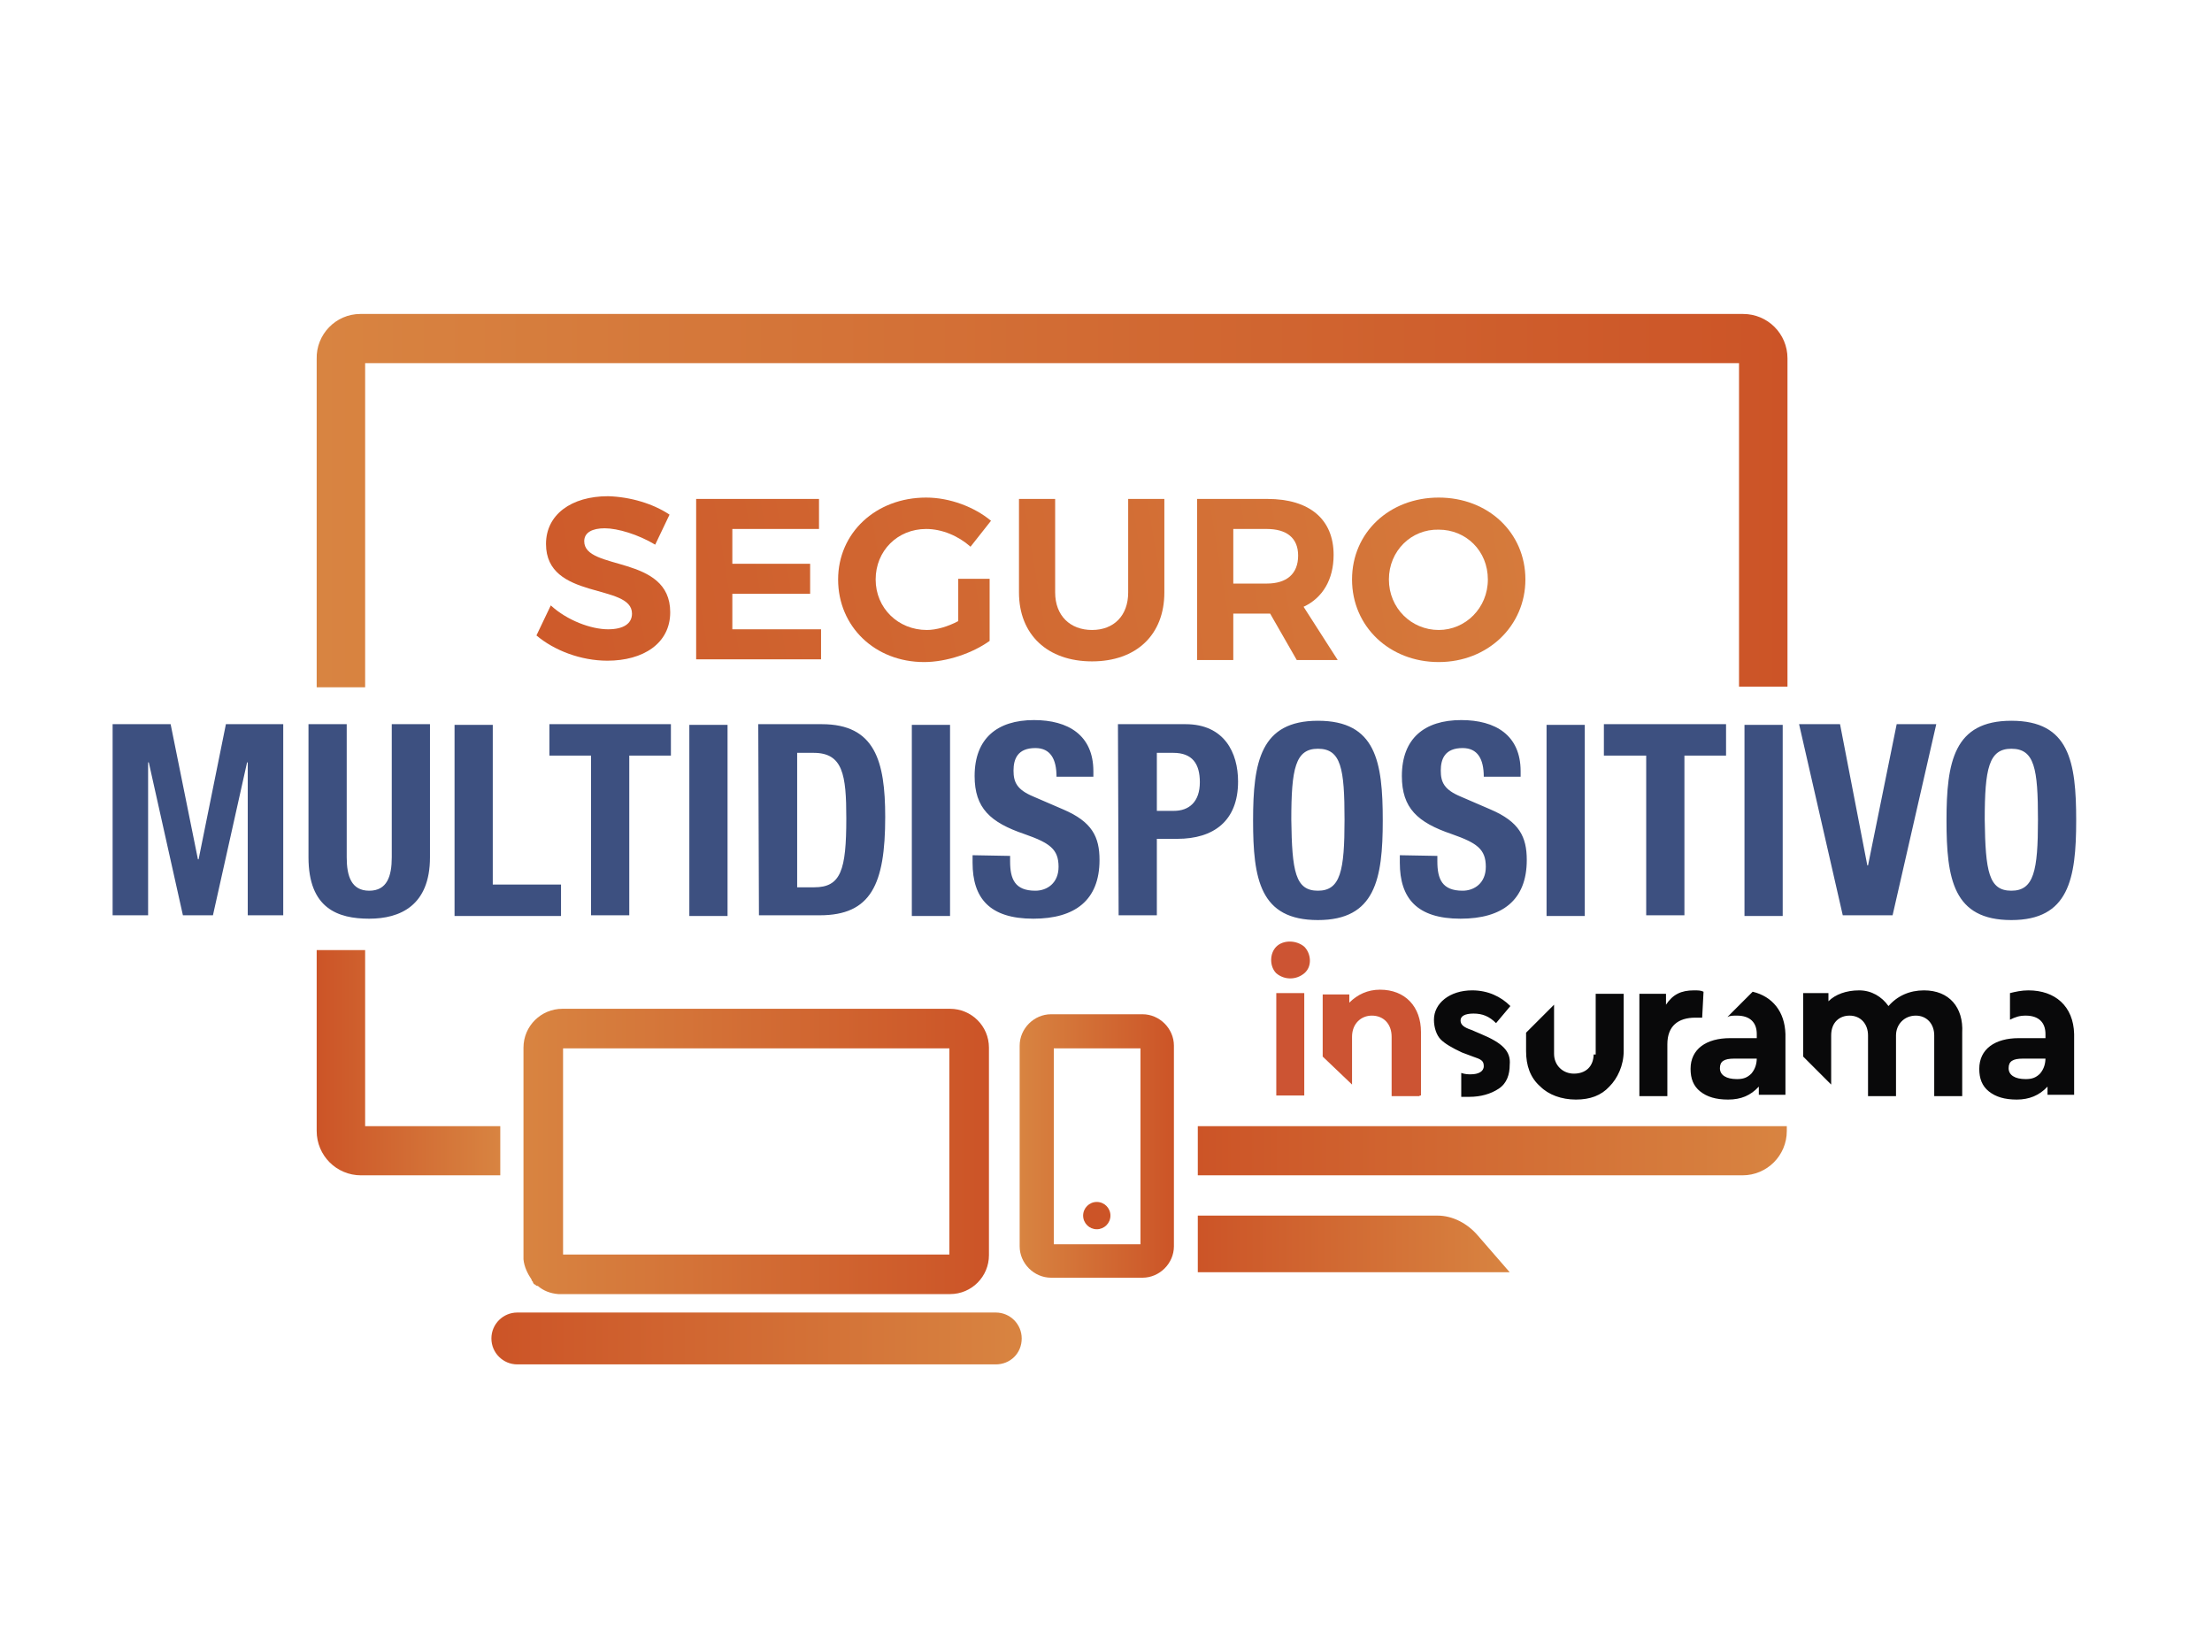 <svg version="1.1" id="Capa_1" xmlns="http://www.w3.org/2000/svg" x="0" y="0" viewBox="0 0 324.1 242.1" xml:space="preserve"><style>.st0{fill:#3d5080}.st7{fill:#023171}.st8{fill:#e76b20}.st10{fill:#09090a}.st11{fill:#cc5433}.st15{fill:#cc5427}</style><path class="st0" d="M16.6 106.1H25l4 19.8h.1l4-19.8h8.4v28h-5.2v-22.4h-.1l-5 22.4h-4.4l-5-22.4h-.1v22.4h-5.2v-28h.1zM50.8 106.1v19.5c0 2.8.7 4.9 3.3 4.9s3.3-2.1 3.3-4.9v-19.5H63v19.5c0 7.1-4.4 9-8.9 9-4.6 0-8.9-1.5-8.9-9v-19.5h5.6zM66.6 134.2v-28h5.6v23.4h10v4.6H66.6zM98.3 106.1v4.6h-6.1v23.4h-5.6v-23.4h-6.1v-4.6h17.8zM101 134.2v-28h5.6v28H101zM111.1 106.1h9.3c7.8 0 9.3 5.4 9.3 13.6 0 9.9-2.1 14.4-9.6 14.4h-8.9l-.1-28zm5.7 23.9h2.5c3.9 0 4.7-2.5 4.7-10.1 0-6.4-.5-9.6-4.8-9.6h-2.4V130zM133.6 134.2v-28h5.6v28h-5.6zM148 125.4v.8c0 2.6.7 4.3 3.7 4.3 1.7 0 3.4-1.1 3.4-3.5 0-2.6-1.3-3.5-5-4.8-5-1.7-7.3-3.8-7.3-8.5 0-5.5 3.3-8.2 8.7-8.2 5 0 8.7 2.2 8.7 7.5v.8h-5.4c0-2.6-.9-4.2-3.1-4.2-2.6 0-3.2 1.6-3.2 3.3 0 1.7.5 2.8 2.9 3.8l4.4 1.9c4.2 1.8 5.3 4 5.3 7.4 0 5.9-3.6 8.6-9.7 8.6-6.4 0-8.9-3-8.9-8.2v-1.1l5.5.1zM163.8 106.1h9.9c5.7 0 7.7 4.2 7.7 8.4 0 5.8-3.6 8.4-8.9 8.4h-3v11.2h-5.6l-.1-28zm5.7 12.7h2.5c2.2 0 3.8-1.3 3.8-4.2 0-2.7-1.1-4.3-3.9-4.3h-2.4v8.5zM193.1 105.6c8.5 0 9.5 6 9.5 14.6s-1.1 14.6-9.5 14.6c-8.5 0-9.5-6-9.5-14.6s1.1-14.6 9.5-14.6zm0 24.9c3.3 0 3.9-2.9 3.9-10.4s-.5-10.4-3.9-10.4c-3.3 0-3.9 2.9-3.9 10.4.1 7.6.6 10.4 3.9 10.4zM210.6 125.4v.8c0 2.6.7 4.3 3.7 4.3 1.7 0 3.4-1.1 3.4-3.5 0-2.6-1.3-3.5-5-4.8-5-1.7-7.3-3.8-7.3-8.5 0-5.5 3.3-8.2 8.7-8.2 5 0 8.7 2.2 8.7 7.5v.8h-5.4c0-2.6-.9-4.2-3.1-4.2-2.6 0-3.2 1.6-3.2 3.3 0 1.7.5 2.8 2.9 3.8l4.4 1.9c4.2 1.8 5.3 4 5.3 7.4 0 5.9-3.6 8.6-9.7 8.6-6.4 0-8.9-3-8.9-8.2v-1.1l5.5.1zM226.6 134.2v-28h5.6v28h-5.6zM252.9 106.1v4.6h-6.1v23.4h-5.6v-23.4H235v-4.6h17.9zM255.6 134.2v-28h5.6v28h-5.6zM269.6 106.1l4 20.7h.1l4.2-20.7h5.8l-6.4 28H270l-6.4-28h6zM294.7 105.6c8.5 0 9.5 6 9.5 14.6s-1.1 14.6-9.5 14.6c-8.5 0-9.5-6-9.5-14.6s1.1-14.6 9.5-14.6zm0 24.9c3.3 0 3.9-2.9 3.9-10.4s-.5-10.4-3.9-10.4c-3.3 0-3.9 2.9-3.9 10.4.1 7.6.6 10.4 3.9 10.4z"/><linearGradient id="SVGID_1_" gradientUnits="userSpaceOnUse" x1="50.879" y1="152.96" x2="262.779" y2="187.871" gradientTransform="matrix(1 0 0 -1 0 244)"><stop offset="0" stop-color="#cc5427"/><stop offset="1" stop-color="#d88441"/></linearGradient><path d="M98.1 75.4L96 79.8c-2.5-1.5-5.5-2.4-7.4-2.4-1.8 0-3 .6-3 1.9 0 4.4 12.6 1.9 12.6 10.4 0 4.6-4 7.1-9.2 7.1-3.9 0-7.8-1.5-10.4-3.7l2.1-4.4c2.4 2.2 5.9 3.5 8.4 3.5 2.2 0 3.5-.8 3.5-2.3C92.6 85.4 80 88 80 79.7c0-4.3 3.7-7 9.1-7 3.3.1 6.6 1.1 9 2.7z" fill="url(#SVGID_1_)"/><linearGradient id="SVGID_2_" gradientUnits="userSpaceOnUse" x1="51.479" y1="149.319" x2="263.379" y2="184.23" gradientTransform="matrix(1 0 0 -1 0 244)"><stop offset="0" stop-color="#cc5427"/><stop offset="1" stop-color="#d88441"/></linearGradient><path d="M107.3 77.5v5.1h11.4V87h-11.4v5.2h13v4.4H102V73.1h18v4.4h-12.7z" fill="url(#SVGID_2_)"/><linearGradient id="SVGID_3_" gradientUnits="userSpaceOnUse" x1="52.139" y1="145.317" x2="264.039" y2="180.228" gradientTransform="matrix(1 0 0 -1 0 244)"><stop offset="0" stop-color="#cc5427"/><stop offset="1" stop-color="#d88441"/></linearGradient><path d="M145 84.8v9.1c-2.5 1.8-6.3 3.1-9.6 3.1-7.2 0-12.6-5.2-12.6-12.1 0-6.8 5.5-12 12.9-12 3.5 0 7.1 1.4 9.5 3.4l-3 3.8c-1.8-1.6-4.2-2.6-6.5-2.6-4.2 0-7.4 3.2-7.4 7.4s3.3 7.4 7.5 7.4c1.4 0 3.1-.5 4.6-1.3v-6.2h4.6z" fill="url(#SVGID_3_)"/><linearGradient id="SVGID_4_" gradientUnits="userSpaceOnUse" x1="52.669" y1="142.097" x2="264.569" y2="177.008" gradientTransform="matrix(1 0 0 -1 0 244)"><stop offset="0" stop-color="#cc5427"/><stop offset="1" stop-color="#d88441"/></linearGradient><path d="M170.6 86.8c0 6.2-4.1 10.1-10.6 10.1s-10.7-3.9-10.7-10.1V73.1h5.3v13.7c0 3.4 2.2 5.5 5.4 5.5s5.3-2.1 5.3-5.5V73.1h5.3v13.7z" fill="url(#SVGID_4_)"/><linearGradient id="SVGID_5_" gradientUnits="userSpaceOnUse" x1="53.457" y1="137.313" x2="265.357" y2="172.224" gradientTransform="matrix(1 0 0 -1 0 244)"><stop offset="0" stop-color="#cc5427"/><stop offset="1" stop-color="#d88441"/></linearGradient><path d="M186.1 89.9h-5.4v6.8h-5.3V73.1h10.3c6.2 0 9.7 3 9.7 8.2 0 3.6-1.6 6.3-4.4 7.6l5 7.8h-6l-3.9-6.8zm-.5-4.4c2.9 0 4.6-1.4 4.6-4.1 0-2.6-1.7-3.9-4.6-3.9h-4.9v8h4.9z" fill="url(#SVGID_5_)"/><linearGradient id="SVGID_6_" gradientUnits="userSpaceOnUse" x1="54.128" y1="133.242" x2="266.028" y2="168.152" gradientTransform="matrix(1 0 0 -1 0 244)"><stop offset="0" stop-color="#cc5427"/><stop offset="1" stop-color="#d88441"/></linearGradient><path d="M223.5 84.9c0 6.8-5.5 12.1-12.7 12.1s-12.7-5.2-12.7-12.1 5.5-12 12.7-12 12.7 5.1 12.7 12zm-20 0c0 4.2 3.3 7.4 7.3 7.4 3.9 0 7.2-3.2 7.2-7.4s-3.2-7.3-7.2-7.3c-4-.1-7.3 3.1-7.3 7.3z" fill="url(#SVGID_6_)"/><g><path class="st7" d="M478.4 171.3c0-.6.1-.8-.6-1.2l-.5-.2v-.4h4.6v.4l-.5.2c-.7.3-.7.4-.7 1.2v3.4l-.2.2c-.8.2-2.7.7-4.4.7-3.9 0-5.8-2-5.8-6.4 0-4.7 2.7-6.7 6.2-6.7 1 0 2.7 0 3.9 1 .4.3.4.7.4.9 0 .3-.1.3-.1.5l-.9 1.7h-.3c0-.8-1-3-3.5-3-2.9 0-3 2-3 5.4 0 3 .3 5.7 3.8 5.7 1.1 0 1.3-.6 1.3-1.3.3-.1.3-1.8.3-2.1zM483.2 174.9l.8-.3c.7-.3.7-.8.7-1.8V165c0-.6-.2-.9-.6-1.2l-.8-.5v-.4h3.4l.2.1c.4.5 1.2 1.9 2.2 3.3l3.6 4.9c.1.2.2.3.3.3.1 0 .1-.2.1-.5v-6c0-.9 0-1-.7-1.3l-1.1-.4v-.4h4.3v.4l-.5.2c-.8.3-1 .5-1 1.7V175.3l-.1.1h-1.1l-.2-.1c-.2-.2-1.1-1.6-2.1-2.9l-4.4-5.9c-.2-.3-.4-.5-.4-.5-.2 0-.2.2-.2.5v6.7c0 .9 0 1.2.8 1.4l1.1.4v.4h-4.4v-.5h.1zM496.7 174.9l.8-.3c.6-.2.6-.5.6-1.7v-8.1c0-.9 0-1.1-.6-1.3l-.8-.3v-.4h6.2c2.2 0 4.3.5 4.3 3.3 0 2.6-1.9 4.2-5 4.2h-.4l-.3-.7.1-.1c1.4 0 3-.6 2.8-3.2-.2-2.1-.8-2.4-2.5-2.4-1.1 0-1.2.2-1.2.6v8.5c0 1.3 0 1.5.7 1.7l1 .3v.4h-5.8l.1-.5zM510 177.3h-39.5v-.3H510z"/><path class="st8" d="M462.8 169c0 1.2-.9 2.1-2.1 2.1s-2.1-.9-2.1-2.1c0-1.2.9-2.1 2.1-2.1 1.2 0 2.1.9 2.1 2.1z"/><path class="st8" d="M457.2 165.5h-4.5l.9 2.8h2.3c2.3 0 4.1-1.9 4.1-4.1v-2.3l-2.8-.9v4.5zM457.2 172.5v4.5l2.8-.9v-2.3c0-2.3-1.9-4.1-4.1-4.1h-2.3l-.9 2.8h4.5zM464.2 172.5h4.5l-.9-2.8h-2.2c-2.3 0-4.1 1.9-4.1 4.1v2.2l2.8.9-.1-4.4zM464.2 165.5V161l-2.8.9v2.3c0 2.3 1.9 4.1 4.1 4.1h2.2l.9-2.8h-4.4z"/><path class="st7" d="M509 163c.4 0 .8.3.8.8s-.4.8-.8.8v.2c.6 0 1-.5 1-1 0-.6-.5-1.1-1-1.1v.3zm0 1v-.2c.1 0 .2 0 .2-.2 0-.1-.1-.2-.2-.2v-.2c.3 0 .4.1.4.3s-.1.3-.3.3l.3.5h-.2l-.2-.3zm0 .7c-.4 0-.8-.4-.8-.8 0-.5.4-.8.8-.8v-.2c-.6 0-1.1.5-1.1 1.1s.5 1 1.1 1v-.3zm0-1.5v.2h-.2v.3h.2v.2-.1h-.1v.5h-.3v-1.2h.4v.1zM471.5 182.6c-.4 0-.7-.1-.8-.2-.1-.1-.2-.5-.2-.8 0-.1.1-.1.2 0 .1.3.4.8.8.8s.5-.2.5-.5c0-.4-.4-.6-.7-.8-.3-.2-.7-.5-.7-.9 0-.5.4-.9 1.1-.9.2 0 .4 0 .6.1h.2c0 .1.1.4.1.7 0 .1-.1.1-.2 0-.1-.2-.3-.6-.6-.6s-.5.2-.5.4.2.4.4.6l.3.2c.3.2.7.4.7 1 0 .5-.5.9-1.2.9zM476.6 180.6c0 .1 0 .1.1.1h.3c.3 0 .3 0 .4-.3v-.1h.2v1h-.2v-.1c0-.2-.1-.3-.4-.3h-.3c-.1 0-.1 0-.1.1v.6c0 .2 0 .4.1.5s.2.1.5.1c.4 0 .6 0 .8-.6 0-.1.2 0 .2 0 0 .3-.1.6-.2.8h-2.5v-.2h.2c.2 0 .2-.1.2-.5V180c0-.4 0-.5-.2-.5h-.1v-.2h2.3c0 .1 0 .4.1.7 0 .1-.1.1-.2 0-.1-.2-.1-.3-.2-.4-.1-.1-.2-.1-.5-.1h-.4c-.2 0-.2 0-.2.2v.9h.1zM484 181.9c0 .2 0 .3.1.3v.1c-.1 0-.2 0-.3.1-.2.1-.6.1-.9.1s-.6 0-1-.2c-.6-.2-1-.8-1-1.5 0-.6.3-1.1.8-1.5.3-.2.7-.3 1.1-.3.5 0 .8.1 1 .1 0 .1 0 .5.1.8 0 .1-.1.1-.2 0-.2-.5-.5-.7-.9-.7-.8 0-1.1.6-1.1 1.4 0 .7.2 1.1.6 1.3.2.2.5.2.7.2.3 0 .3-.1.3-.4v-.3c0-.3 0-.3-.3-.3h-.2c-.1 0-.1-.1 0-.2h1.4v.2h-.1c-.1 0-.2.1-.2.3v.5h.1zM487.4 180c0-.4 0-.5-.2-.5h-.1v-.2h1.4v.2h-.1c-.2 0-.2.1-.2.5v1.1c0 .6.1 1.2.8 1.2.6 0 .8-.5.8-1.2v-.6c0-.4 0-.8-.1-.9 0-.1-.1-.1-.3-.2h-.1v-.2h1.1v.2h-.1c-.1 0-.2.1-.3.2-.1.1-.1.5-.1.9v.5c0 .5 0 .9-.3 1.2-.2.2-.6.3-1 .3s-.7-.1-1-.3-.4-.6-.4-1.1V180h.2zM493.6 180.1c0-.5 0-.5-.2-.6h-.1v-.2h1.2c.4 0 .8.1.9.2.3.2.4.4.4.7 0 .4-.3.6-.5.7v.1c.3.6.5 1 .7 1.2.1.1.3.1.3.1v.1h-.4c-.4 0-.7-.2-.9-.5-.2-.3-.3-.5-.4-.7-.1-.1-.1-.2-.3-.2-.2 0-.2 0-.2.1v.6c0 .4 0 .5.2.5h.1v.2H493v-.2h.1c.2 0 .2-.1.2-.5v-1.6h.3zm.7.6c0 .2 0 .2.3.2.2 0 .3 0 .4-.1s.2-.2.2-.5c0-.4-.3-.7-.6-.7-.2 0-.2 0-.2.2l-.1.9zM502.3 180.9c0 1.1-.7 1.7-1.7 1.7s-1.7-.6-1.7-1.6.7-1.7 1.7-1.7c1-.1 1.7.6 1.7 1.6zm-1.8-1.4c-.6 0-.9.6-.9 1.4 0 .6.2 1.5 1 1.5.6 0 .9-.6.9-1.4 0-.9-.4-1.5-1-1.5zM506.1 182.6c-.4 0-.7-.1-.8-.2-.1-.1-.2-.5-.2-.8 0-.1.1-.1.2 0 .1.3.4.8.8.8s.5-.2.5-.5c0-.4-.4-.6-.7-.8-.3-.2-.7-.5-.7-.9 0-.5.4-.9 1.1-.9.2 0 .4 0 .6.1h.2c0 .1.1.4.1.7 0 .1-.1.1-.2 0-.1-.2-.3-.6-.6-.6s-.5.2-.5.4.2.4.4.6l.3.2c.3.2.7.4.7 1 0 .5-.5.9-1.2.9z"/><g><path class="st7" d="M463.6 153.8l-.2-.8h-1.2l-.2.8h-.7l1.2-3.3h.8l1.2 3.3h-.9zm-.4-1.3c-.2-.7-.3-1.1-.4-1.2 0-.1 0-.2-.1-.2 0 .2-.2.7-.4 1.4h.9zM466.3 153.8l-.1-.3-.3.3c-.1.1-.3.1-.5.1-.3 0-.5-.1-.7-.2-.1-.2-.2-.4-.2-.7v-1.6h.7v1.5c0 .2 0 .3.1.4.1.1.2.1.3.1.2 0 .3-.1.4-.2.1-.1.1-.3.1-.6v-1.2h.7v2.5h-.5v-.1zM468.5 153.3c.1 0 .3 0 .4-.1v.5c-.2.1-.4.1-.6.1-.3 0-.5-.1-.6-.2-.1-.1-.2-.3-.2-.6v-1.2h-.3v-.3l.4-.2.2-.5h.4v.5h.7v.5h-.7v1.2c0 .1 0 .2.1.2 0 .1.1.1.2.1zM471.6 152.6c0 .4-.1.7-.3 1-.2.2-.5.3-.9.3-.2 0-.5-.1-.6-.2-.2-.1-.3-.3-.4-.5s-.1-.4-.1-.7c0-.4.1-.7.3-1 .2-.2.5-.3.9-.3.2 0 .5.1.6.2l.4.4c0 .3.1.5.1.8zm-1.7 0c0 .2 0 .4.1.6.1.1.2.2.4.2s.3-.1.4-.2c.1-.1.1-.3.1-.6 0-.2 0-.4-.1-.6s-.2-.2-.4-.2-.3.1-.4.2c-.1.2-.1.3-.1.6zM473.4 151.3h.2v.7h-.2c-.2 0-.4.1-.5.2-.1.1-.2.3-.2.5v1.3h-.7v-2.5h.5l.1.4c.1-.1.2-.3.3-.3.2-.3.4-.3.5-.3zM474 150.7c0-.2.1-.3.4-.3.2 0 .4.1.4.3 0 .1 0 .2-.1.2-.1.1-.2.1-.3.1-.3 0-.4-.1-.4-.3zm.7 3.1h-.7v-2.5h.7v2.5zM477.1 153.8h-2v-.4l1.2-1.6h-1.1v-.5h1.9v.4l-1.1 1.5h1.2v.6h-.1zM479.1 153.8l-.1-.3c-.1.1-.2.2-.4.3-.1.1-.3.1-.5.1s-.4-.1-.6-.2c-.1-.1-.2-.3-.2-.6s.1-.5.3-.6c.2-.1.5-.2.8-.2h.4v-.1c0-.3-.1-.4-.4-.4-.2 0-.4.1-.7.2l-.2-.5c.3-.2.6-.2 1-.2.3 0 .6.1.8.2.2.1.3.4.3.7v1.7l-.5-.1zm-.2-1.1h-.3c-.2 0-.3 0-.4.1s-.1.2-.1.3c0 .2.1.3.3.3.2 0 .3 0 .4-.1s.1-.2.1-.4v-.2zM480.9 153.9c-.3 0-.5-.1-.7-.3s-.3-.5-.3-.9.1-.7.3-1c.2-.2.4-.3.7-.3.3 0 .6.1.7.4 0-.2-.1-.4-.1-.5v-.8h.7v3.5h-.5l-.1-.3c-.1.1-.3.2-.7.2zm.3-.6c.2 0 .3-.1.4-.2.1-.1.1-.3.1-.5v-.1c0-.3 0-.5-.1-.6s-.2-.2-.4-.2-.3.1-.4.2c-.1.1-.1.3-.1.6 0 .2 0 .4.1.6.1.2.2.2.4.2zM485.2 152.6c0 .4-.1.7-.3 1-.2.2-.5.3-.9.3-.2 0-.5-.1-.6-.2-.2-.1-.3-.3-.4-.5s-.1-.4-.1-.7c0-.4.1-.7.3-1 .2-.2.5-.3.9-.3.2 0 .5.1.6.2.2.1.3.3.4.4.1.3.1.5.1.8zm-1.7 0c0 .2 0 .4.1.6.1.1.2.2.4.2s.3-.1.4-.2c.1-.1.1-.3.1-.6 0-.2 0-.4-.1-.6-.1-.1-.2-.2-.4-.2s-.3.1-.4.2c-.1.2-.1.3-.1.6zM488.2 153.9c-.3 0-.5-.1-.7-.3v1.4h-.7v-3.6h.6l.1.3c.2-.2.4-.4.7-.4.3 0 .5.1.7.3s.3.5.3.9c0 .3 0 .5-.1.7s-.2.3-.3.4-.4.3-.6.3zm-.2-2.1c-.2 0-.3.1-.4.2-.1.1-.1.3-.1.5v.1c0 .3 0 .5.1.6s.2.2.4.2c.3 0 .5-.3.5-.8 0-.2 0-.4-.1-.6-.2-.1-.3-.2-.4-.2zM491.9 152.6c0 .4-.1.7-.3 1-.2.2-.5.3-.9.3-.2 0-.5-.1-.6-.2-.2-.1-.3-.3-.4-.5s-.1-.4-.1-.7c0-.4.1-.7.3-1 .2-.2.5-.3.9-.3.2 0 .5.1.6.2l.4.4c0 .3.1.5.1.8zm-1.8 0c0 .2 0 .4.1.6.1.1.2.2.4.2s.3-.1.4-.2c.1-.1.1-.3.1-.6 0-.2 0-.4-.1-.6s-.2-.2-.4-.2-.3.1-.4.2c0 .2-.1.3-.1.6zM493.7 151.3h.2l-.1.6h-.2c-.2 0-.4.1-.5.2-.1.1-.2.3-.2.5v1.3h-.7v-2.5h.5l.1.4c.1-.1.2-.3.3-.3.3-.2.5-.2.6-.2z"/></g><path fill="#b1b1af" d="M445.3 160.7h.3v22h-.3z"/><g><path class="st10" d="M396.1 168.7l-.7-.3c-.6-.2-.8-.4-.8-.7s.3-.5.9-.5 1.1.2 1.6.7l1-1.2c-.7-.7-1.6-1.1-2.7-1.1-1.6 0-2.7.9-2.7 2.1 0 .6.2 1.1.5 1.4.3.3.8.6 1.5.9l.8.3c.6.2.8.3.8.7s-.4.6-.9.6c-.2 0-.4 0-.7-.1v1.7h.6c.8 0 1.5-.2 2.1-.6.6-.4.8-1 .8-1.7 0-1.1-.7-1.7-2.1-2.2M404 170c0 .9-.6 1.4-1.4 1.4-.8 0-1.4-.6-1.4-1.4v-3.5l-2 2v1.3c0 1 .3 1.9 1 2.5.6.6 1.5.9 2.5.9s1.8-.3 2.4-.9c.6-.6 1-1.5 1-2.5v-4.1h-2v4.3h-.1zM411.9 165.6c-.2-.1-.4-.1-.7-.1-.9 0-1.5.3-2 1v-.8h-1.9v7.3h2v-3.7c0-1.3.8-1.9 2-1.9h.5l.1-1.8zM415.4 165.6l-1.8 1.8c.2-.1.4-.1.7-.1.9 0 1.4.5 1.4 1.3v.3h-1.9c-1.7 0-2.8.8-2.8 2.2 0 .7.2 1.2.7 1.6.5.4 1.1.6 2 .6s1.6-.3 2.2-.9v.6h1.9v-4.3c-.1-1.7-1-2.8-2.4-3.1m.3 4.7c0 .4-.1.8-.4 1.1-.3.3-.6.4-1 .4-.8 0-1.2-.3-1.2-.8s.3-.7 1-.7h1.6zM435 165.5c-.5 0-.9.1-1.3.2v1.9c.4-.2.7-.3 1.1-.3.9 0 1.4.5 1.4 1.3v.3h-1.9c-1.7 0-2.8.8-2.8 2.2 0 .7.2 1.2.7 1.6.5.4 1.1.6 2 .6s1.6-.3 2.2-.9v.6h1.9v-4.3c-.1-2.1-1.4-3.2-3.3-3.2m1.1 4.8c0 .4-.1.8-.4 1.1-.3.3-.6.4-1 .4-.8 0-1.2-.3-1.2-.8s.3-.7 1-.7h1.6zM427.6 165.5c-1 0-1.9.4-2.5 1.1-.5-.7-1.2-1.1-2.1-1.1s-1.7.3-2.2.8v-.6h-1.9v4.5l2 2v-3.5c0-.9.6-1.4 1.3-1.4.8 0 1.3.6 1.3 1.4v4.3h2v-4.3c0-.8.6-1.4 1.4-1.4.8 0 1.3.6 1.3 1.4v4.3h2v-4.5c.2-1.8-.9-3-2.6-3"/><path class="st11" d="M381.4 162.4c-.5.5-.5 1.4 0 1.9.6.5 1.4.5 2 0 .5-.5.5-1.4 0-1.9s-1.4-.5-2 0M381.4 165.7h2v7.3h-2zM391.7 173h-2v-4.2c0-.9-.6-1.5-1.4-1.5-.8 0-1.4.6-1.4 1.5v3.4l-2.1-2v-4.4h1.9v.6c.6-.6 1.3-.9 2.2-.9 1.8 0 2.9 1.2 2.9 3l-.1 4.5z"/></g></g><linearGradient id="SVGID_7_" gradientUnits="userSpaceOnUse" x1="3641.05" y1="967.283" x2="3686.749" y2="967.283" gradientTransform="translate(-3465.547 -785.033)"><stop offset="0" stop-color="#cc5427"/><stop offset="1" stop-color="#d88441"/></linearGradient><path d="M175.5 186.4v-8.3h35.1c2.2 0 4.4 1.1 6 3l4.6 5.3h-45.7z" fill="url(#SVGID_7_)"/><linearGradient id="SVGID_8_" gradientUnits="userSpaceOnUse" x1="46.4" y1="170.65" x2="261.902" y2="170.65" gradientTransform="rotate(180 154.151 122)"><stop offset="0" stop-color="#cc5427"/><stop offset="1" stop-color="#d88441"/></linearGradient><path d="M46.4 52.6v48.1h7.1V53.2h201.3v47.4h7.1V52.5c0-3.6-2.9-6.5-6.5-6.5H52.8c-3.6 0-6.5 3-6.4 6.6z" fill="url(#SVGID_8_)"/><linearGradient id="SVGID_9_" gradientUnits="userSpaceOnUse" x1="136.248" y1="952.933" x2="158.848" y2="952.933" gradientTransform="matrix(-1 0 0 1 308.303 -785.033)"><stop offset="0" stop-color="#cc5427"/><stop offset="1" stop-color="#d88441"/></linearGradient><path d="M167.4 187.2H154c-2.5 0-4.6-2.1-4.6-4.6v-29.4c0-2.5 2.1-4.6 4.6-4.6h13.4c2.5 0 4.6 2.1 4.6 4.6v29.4c0 2.5-2.1 4.6-4.6 4.6zm-.3-4.9v-28.7h-12.7v28.7h12.7z" fill="url(#SVGID_9_)"/><g><path class="st15" d="M158.8 178.1c0-1 .9-1.9 1.9-1.9s1.9.8 1.9 1.9c0 1-.8 1.9-1.9 1.9-1 0-1.9-.8-1.9-1.9z"/><circle class="st15" cx="160.7" cy="178.1" r="2"/></g><linearGradient id="SVGID_10_" gradientUnits="userSpaceOnUse" x1="3537.55" y1="981.133" x2="3615.249" y2="981.133" gradientTransform="translate(-3465.547 -785.033)"><stop offset="0" stop-color="#cc5427"/><stop offset="1" stop-color="#d88441"/></linearGradient><path d="M149.7 196.1c0-2.1-1.7-3.8-3.8-3.8H75.8c-2.1 0-3.8 1.7-3.8 3.8 0 2.1 1.7 3.8 3.8 3.8h70.1c2.1 0 3.8-1.6 3.8-3.8z" fill="url(#SVGID_10_)"/><linearGradient id="SVGID_11_" gradientUnits="userSpaceOnUse" x1="163.4" y1="168.7" x2="231.6" y2="168.7" gradientTransform="matrix(-1 0 0 1 308.303 0)"><stop offset="0" stop-color="#cc5427"/><stop offset="1" stop-color="#d88441"/></linearGradient><path d="M76.7 153.5v31c.1 1.1.6 2.1 1.2 3v.1c.1.1.2.2.2.3 0 .1.1.1.1.2 0 0 .1.1.2.1.1.1.2.2.3.2h.1c.8.7 1.8 1.1 3 1.2H139.2c3.2 0 5.7-2.6 5.7-5.7v-30.4c0-3.2-2.6-5.7-5.7-5.7H82.4c-3.1 0-5.7 2.5-5.7 5.7zm5.8 26.5v-26.4h56.6v30.2H82.5V180z" fill="url(#SVGID_11_)"/><linearGradient id="SVGID_12_" gradientUnits="userSpaceOnUse" x1="265.269" y1="155.708" x2="292.172" y2="155.708" gradientTransform="translate(-218.898)"><stop offset="0" stop-color="#cc5427"/><stop offset="1" stop-color="#d88441"/></linearGradient><path d="M53.5 165v-25.8h-7.1V165.7c0 3.6 2.9 6.5 6.5 6.5h20.4V165H53.5z" fill="url(#SVGID_12_)"/><g><path class="st10" d="M217 151.5l-1.4-.6c-1.2-.4-1.6-.8-1.6-1.4s.6-1 1.9-1 2.3.4 3.3 1.4l2.1-2.5c-1.4-1.4-3.3-2.3-5.6-2.3-3.3 0-5.6 1.9-5.6 4.3 0 1.2.4 2.3 1 2.9.6.6 1.6 1.2 3.1 1.9l1.6.6c1.2.4 1.6.6 1.6 1.4 0 .8-.8 1.2-1.9 1.2-.4 0-.8 0-1.4-.2v3.5h1.2c1.6 0 3.1-.4 4.3-1.2 1.2-.8 1.6-2.1 1.6-3.5.2-2-1.1-3.2-4.2-4.5M233.5 154.4c0 1.9-1.2 2.9-2.9 2.9-1.6 0-2.9-1.2-2.9-2.9v-7.2l-4.1 4.1v2.7c0 2.1.6 3.9 2.1 5.2 1.2 1.2 3.1 1.9 5.2 1.9s3.7-.6 4.9-1.9c1.2-1.2 2.1-3.1 2.1-5.2v-8.4h-4.1v8.9h-.3zM249.6 145.3c-.4-.2-.8-.2-1.4-.2-1.9 0-3.1.6-4.1 2.1v-1.6h-3.9v15h4.1V153c0-2.7 1.6-3.9 4.1-3.9h1l.2-3.8zM256.8 145.3l-3.7 3.7c.4-.2.8-.2 1.4-.2 1.9 0 2.9 1 2.9 2.7v.6h-3.9c-3.5 0-5.8 1.6-5.8 4.5 0 1.4.4 2.5 1.4 3.3 1 .8 2.3 1.2 4.1 1.2 1.9 0 3.3-.6 4.5-1.9v1.2h3.9v-8.9c-.1-3.3-1.9-5.5-4.8-6.2m.6 9.7c0 .8-.2 1.6-.8 2.3-.6.6-1.2.8-2.1.8-1.6 0-2.5-.6-2.5-1.6s.6-1.4 2.1-1.4h3.3v-.1zM297.2 145.1c-1 0-1.9.2-2.7.4v3.9c.8-.4 1.4-.6 2.3-.6 1.9 0 2.9 1 2.9 2.7v.6h-3.9c-3.5 0-5.8 1.6-5.8 4.5 0 1.4.4 2.5 1.4 3.3 1 .8 2.3 1.2 4.1 1.2s3.3-.6 4.5-1.9v1.2h3.9v-8.9c-.1-4.1-2.8-6.4-6.7-6.4m2.5 9.9c0 .8-.2 1.6-.8 2.3-.6.6-1.2.8-2.1.8-1.6 0-2.5-.6-2.5-1.6s.6-1.4 2.1-1.4h3.3v-.1zM281.9 145.1c-2.1 0-3.9.8-5.2 2.3-1-1.4-2.5-2.3-4.3-2.3-1.9 0-3.5.6-4.5 1.6v-1.2h-3.7v9.3l4.1 4.1v-7.2c0-1.9 1.2-2.9 2.7-2.9 1.6 0 2.7 1.2 2.7 2.9v8.9h4.1v-8.9c0-1.6 1.2-2.9 2.9-2.9 1.6 0 2.7 1.2 2.7 2.9v8.9h4.1v-9.3c.2-3.7-1.9-6.2-5.6-6.2"/><path class="st11" d="M187 138.7c-1 1-1 2.9 0 3.9 1.2 1 2.9 1 4.1 0 1.2-1 1-2.9 0-3.9-1.2-1-3.1-1-4.1 0M187 145.5h4.1v15H187zM208 160.6h-4.1v-8.7c0-1.9-1.2-3.1-2.9-3.1-1.6 0-2.9 1.2-2.9 3.1v7l-4.3-4.1v-9.1h3.9v1.2c1.2-1.2 2.7-1.9 4.5-1.9 3.7 0 6 2.5 6 6.2v9.3h-.2z"/></g><linearGradient id="SVGID_13_" gradientUnits="userSpaceOnUse" x1="175.412" y1="168.594" x2="261.712" y2="168.594"><stop offset="0" stop-color="#cc5427"/><stop offset="1" stop-color="#d88441"/></linearGradient><path d="M254.7 165h-79.2v7.2h79.8c3.6 0 6.5-2.9 6.5-6.5v-.7h-7.1z" fill="url(#SVGID_13_)"/></svg>